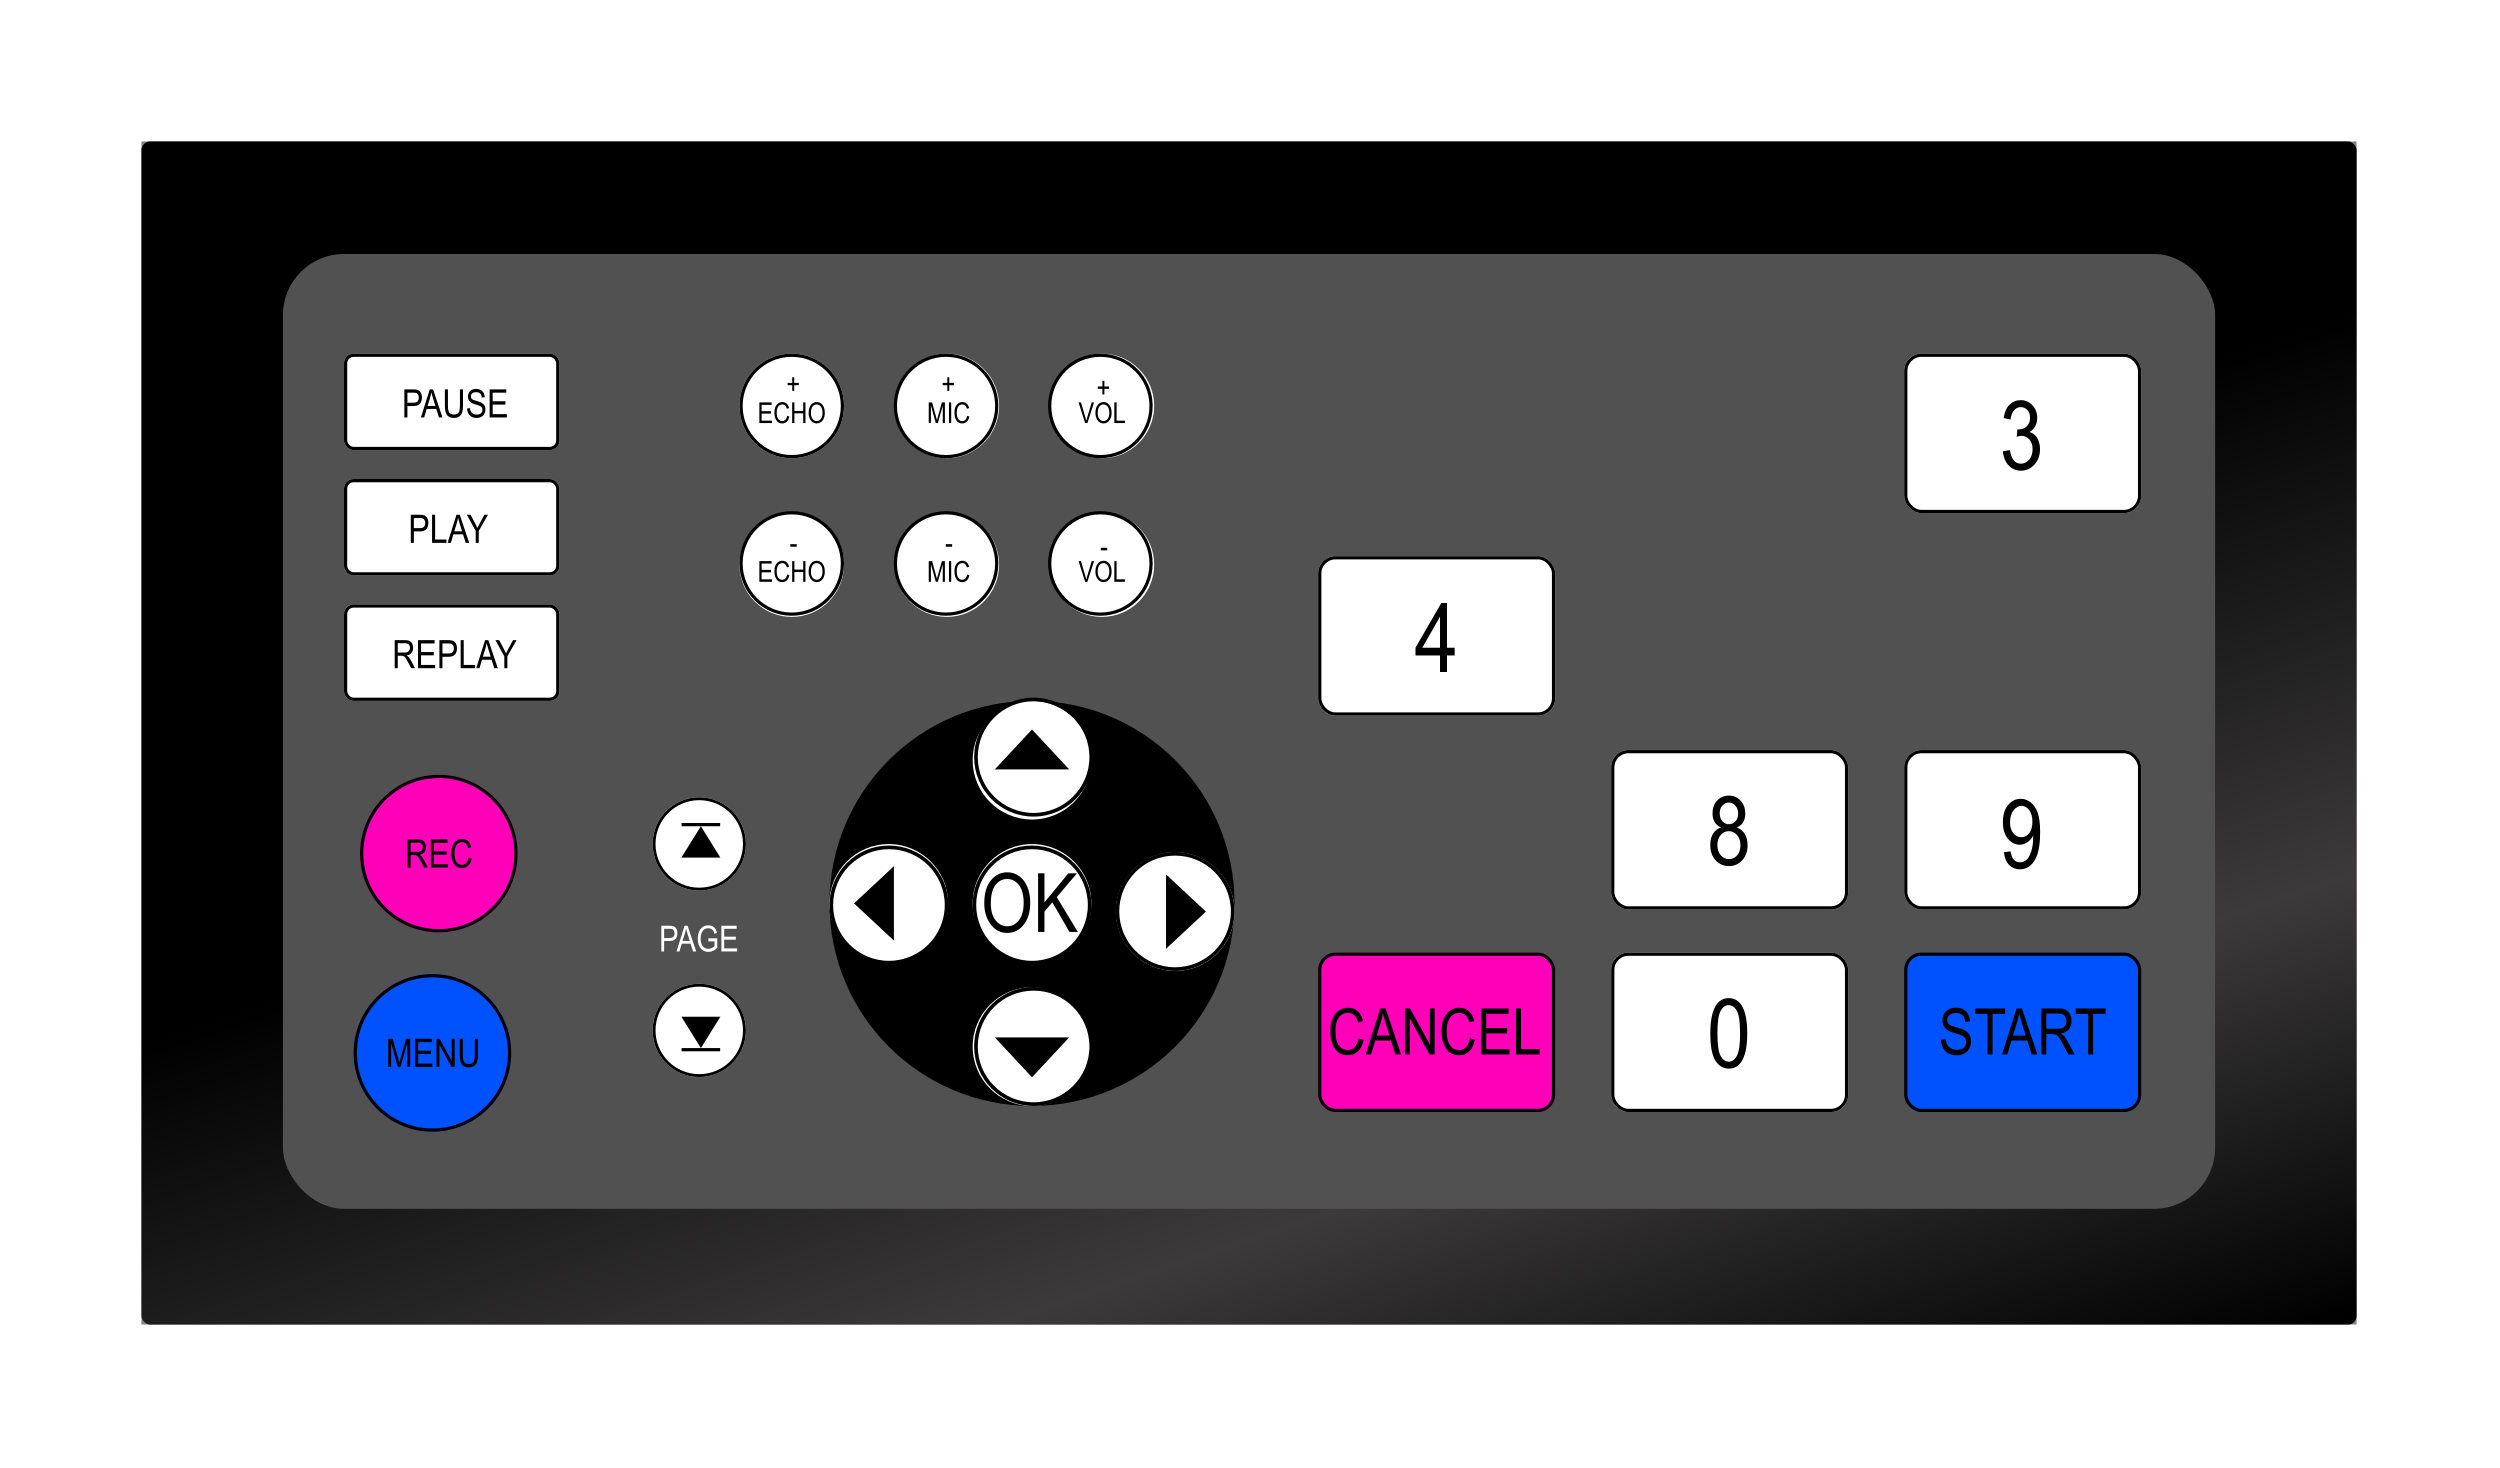 <?xml version="1.0" encoding="UTF-8"?> <svg xmlns="http://www.w3.org/2000/svg" width="860" height="505" viewBox="0 0 860 505" fill="none"><g filter="url(#filter0_f_1271_5965)"><rect x="48.664" y="48.66" width="762" height="406.99" fill="#848484"></rect></g><rect x="48.664" y="48.66" width="762" height="406.99" rx="3" fill="url(#paint0_linear_1271_5965)"></rect><rect x="97.328" y="87.367" width="664.676" height="328.467" rx="21.013" fill="#515151"></rect><rect x="453.445" y="191.324" width="81.528" height="54.846" rx="5.929" fill="white"></rect><rect x="453.445" y="327.691" width="81.528" height="54.846" rx="5.929" fill="#FF00B8"></rect><rect x="554.242" y="258.023" width="81.528" height="54.846" rx="5.929" fill="white"></rect><rect x="554.242" y="327.691" width="81.528" height="54.846" rx="5.929" fill="white"></rect><rect x="655.039" y="121.652" width="81.528" height="54.846" rx="5.929" fill="white"></rect><rect x="655.039" y="258.023" width="81.528" height="54.846" rx="5.929" fill="white"></rect><rect x="655.039" y="327.691" width="81.528" height="54.846" rx="5.929" fill="#0052FF"></rect><g filter="url(#filter1_f_1271_5965)"><rect x="453.998" y="191.877" width="80.422" height="53.74" rx="5.376" stroke="black" stroke-width="1.106"></rect></g><g filter="url(#filter2_f_1271_5965)"><rect x="453.998" y="328.244" width="80.422" height="53.74" rx="5.376" stroke="black" stroke-width="1.106"></rect></g><g filter="url(#filter3_f_1271_5965)"><rect x="554.795" y="258.576" width="80.422" height="53.74" rx="5.376" stroke="black" stroke-width="1.106"></rect></g><g filter="url(#filter4_f_1271_5965)"><rect x="554.795" y="328.244" width="80.422" height="53.74" rx="5.376" stroke="black" stroke-width="1.106"></rect></g><g filter="url(#filter5_f_1271_5965)"><rect x="655.592" y="122.205" width="80.422" height="53.74" rx="5.376" stroke="black" stroke-width="1.106"></rect></g><g filter="url(#filter6_f_1271_5965)"><rect x="655.592" y="258.576" width="80.422" height="53.74" rx="5.376" stroke="black" stroke-width="1.106"></rect></g><g filter="url(#filter7_f_1271_5965)"><rect x="655.592" y="328.244" width="80.422" height="53.74" rx="5.376" stroke="black" stroke-width="1.106"></rect></g><circle cx="355.011" cy="310.769" r="69.675" fill="black"></circle><circle cx="355.011" cy="310.773" r="20.41" fill="white"></circle><path d="M338.59 310.768C338.59 307.331 339.346 304.692 340.858 302.85C342.37 300.999 344.254 300.073 346.508 300.073C347.965 300.073 349.294 300.486 350.494 301.31C351.695 302.135 352.643 303.336 353.34 304.912C354.045 306.479 354.398 308.348 354.398 310.52C354.398 313.508 353.72 315.941 352.364 317.819C350.87 319.89 348.913 320.926 346.494 320.926C344.057 320.926 342.095 319.863 340.611 317.737C339.264 315.812 338.59 313.489 338.59 310.768ZM340.845 310.809C340.845 313.292 341.39 315.221 342.48 316.596C343.58 317.961 344.913 318.644 346.48 318.644C348.084 318.644 349.427 317.952 350.508 316.568C351.598 315.184 352.144 313.15 352.144 310.465C352.144 308.733 351.864 307.184 351.305 305.819C350.874 304.774 350.224 303.94 349.353 303.317C348.492 302.685 347.548 302.369 346.522 302.369C344.872 302.369 343.511 303.056 342.439 304.431C341.376 305.805 340.845 307.931 340.845 310.809ZM357.106 320.582V300.431H359.291V310.424L367.498 300.431H370.467L363.525 308.596L370.769 320.582H367.883L361.999 310.383L359.291 313.599V320.582H357.106Z" fill="black"></path><path d="M467.375 357.187L469.103 357.716C468.721 359.495 468.051 360.823 467.094 361.701C466.143 362.573 464.984 363.008 463.616 363.008C462.414 363.008 461.384 362.717 460.527 362.133C459.677 361.543 458.979 360.6 458.432 359.304C457.892 358.008 457.622 356.478 457.622 354.714C457.622 352.971 457.892 351.499 458.432 350.296C458.979 349.087 459.717 348.176 460.646 347.564C461.575 346.945 462.612 346.635 463.756 346.635C465.009 346.635 466.086 347.027 466.986 347.812C467.886 348.59 468.516 349.735 468.876 351.247L467.191 351.733C466.615 349.53 465.459 348.428 463.724 348.428C462.86 348.428 462.111 348.651 461.478 349.098C460.844 349.537 460.336 350.224 459.955 351.16C459.58 352.096 459.393 353.281 459.393 354.714C459.393 356.881 459.775 358.508 460.538 359.595C461.301 360.675 462.316 361.215 463.584 361.215C464.52 361.215 465.326 360.884 466.003 360.222C466.687 359.552 467.144 358.541 467.375 357.187ZM469.826 362.738L474.816 346.905H476.663L481.977 362.738H480.011L478.499 357.943H473.077L471.651 362.738H469.826ZM473.574 356.237H477.97L476.62 351.852C476.202 350.505 475.896 349.411 475.702 348.568C475.536 349.584 475.302 350.592 475 351.592L473.574 356.237ZM483.294 362.738V346.905H485.055L491.88 359.336V346.905H493.522V362.738H491.762L484.947 350.296V362.738H483.294ZM505.651 357.187L507.379 357.716C506.997 359.495 506.328 360.823 505.37 361.701C504.42 362.573 503.26 363.008 501.892 363.008C500.69 363.008 499.66 362.717 498.803 362.133C497.954 361.543 497.255 360.6 496.708 359.304C496.168 358.008 495.898 356.478 495.898 354.714C495.898 352.971 496.168 351.499 496.708 350.296C497.255 349.087 497.993 348.176 498.922 347.564C499.851 346.945 500.888 346.635 502.033 346.635C503.286 346.635 504.362 347.027 505.262 347.812C506.162 348.59 506.792 349.735 507.152 351.247L505.467 351.733C504.891 349.53 503.736 348.428 502 348.428C501.136 348.428 500.387 348.651 499.754 349.098C499.12 349.537 498.613 350.224 498.231 351.16C497.857 352.096 497.669 353.281 497.669 354.714C497.669 356.881 498.051 358.508 498.814 359.595C499.577 360.675 500.593 361.215 501.86 361.215C502.796 361.215 503.602 360.884 504.279 360.222C504.963 359.552 505.42 358.541 505.651 357.187ZM509.56 362.738V346.905H518.946V348.773H511.278V353.623H518.46V355.48H511.278V360.87H519.248V362.738H509.56ZM521.516 362.738V346.905H523.234V360.87H529.627V362.738H521.516Z" fill="black"></path><path d="M689.008 155.23L691.406 154.842C691.902 157.952 693.161 159.507 695.18 159.507C696.271 159.507 697.216 159.048 698.015 158.13C698.815 157.201 699.214 156.003 699.214 154.534C699.214 153.151 698.847 152.039 698.113 151.197C697.378 150.354 696.476 149.933 695.407 149.933C694.953 149.933 694.392 150.041 693.722 150.257L693.998 147.697L694.37 147.73C695.547 147.73 696.503 147.368 697.238 146.644C697.972 145.921 698.339 144.954 698.339 143.744C698.339 142.632 698.032 141.741 697.416 141.071C696.8 140.391 696.05 140.051 695.164 140.051C694.246 140.051 693.468 140.407 692.831 141.12C692.205 141.822 691.805 142.891 691.632 144.328L689.251 143.809C689.553 141.779 690.234 140.245 691.292 139.208C692.351 138.171 693.63 137.653 695.132 137.653C696.708 137.653 698.048 138.236 699.149 139.403C700.251 140.569 700.802 142.038 700.802 143.809C700.802 144.889 700.564 145.845 700.089 146.677C699.625 147.508 698.971 148.162 698.129 148.637C698.906 148.853 699.549 149.209 700.057 149.706C700.564 150.203 700.975 150.867 701.288 151.699C701.601 152.53 701.758 153.459 701.758 154.485C701.758 156.667 701.115 158.454 699.83 159.848C698.545 161.23 697.006 161.921 695.213 161.921C693.549 161.921 692.14 161.316 690.984 160.107C689.829 158.897 689.17 157.272 689.008 155.23Z" fill="black"></path><path d="M495.365 231.176V225.489H486.925V222.816L495.819 207.426H497.763V222.816H500.404V225.489H497.763V231.176H495.365ZM495.365 222.816V212.108L489.274 222.816H495.365Z" fill="black"></path><path d="M592.029 284.652C591.067 284.22 590.338 283.604 589.841 282.805C589.355 281.995 589.112 280.991 589.112 279.792C589.112 277.988 589.642 276.519 590.7 275.385C591.769 274.251 593.109 273.684 594.718 273.684C596.338 273.684 597.683 274.262 598.752 275.418C599.832 276.573 600.372 278.064 600.372 279.889C600.372 281.034 600.134 282.006 599.659 282.805C599.184 283.593 598.466 284.209 597.504 284.652C598.682 285.116 599.583 285.867 600.21 286.904C600.847 287.941 601.166 289.226 601.166 290.759C601.166 292.876 600.55 294.604 599.319 295.944C598.098 297.272 596.581 297.936 594.766 297.936C592.93 297.936 591.397 297.272 590.166 295.944C588.945 294.604 588.335 292.849 588.335 290.678C588.335 289.091 588.659 287.784 589.307 286.758C589.966 285.721 590.873 285.019 592.029 284.652ZM591.575 279.711C591.575 280.877 591.883 281.806 592.498 282.497C593.114 283.188 593.87 283.534 594.766 283.534C595.641 283.534 596.386 283.194 597.002 282.513C597.618 281.833 597.926 280.953 597.926 279.873C597.926 278.76 597.607 277.853 596.97 277.151C596.343 276.438 595.598 276.082 594.734 276.082C593.87 276.082 593.125 276.427 592.498 277.119C591.883 277.81 591.575 278.674 591.575 279.711ZM590.781 290.678C590.781 292.137 591.17 293.314 591.948 294.21C592.736 295.096 593.676 295.539 594.766 295.539C595.868 295.539 596.802 295.107 597.569 294.243C598.336 293.379 598.719 292.223 598.719 290.776C598.719 289.318 598.325 288.146 597.537 287.26C596.748 286.364 595.803 285.916 594.702 285.916C593.611 285.916 592.682 286.358 591.915 287.244C591.159 288.13 590.781 289.274 590.781 290.678Z" fill="black"></path><path d="M689.348 293.145L691.649 292.886C692.016 295.391 693.096 296.644 694.889 296.644C695.688 296.644 696.411 296.374 697.06 295.834C697.718 295.283 698.275 294.311 698.728 292.918C699.182 291.525 699.409 289.899 699.409 288.042V287.458C698.912 288.42 698.242 289.181 697.4 289.743C696.557 290.304 695.699 290.585 694.824 290.585C693.236 290.585 691.865 289.894 690.709 288.511C689.564 287.118 688.992 285.217 688.992 282.809C688.992 280.325 689.586 278.37 690.774 276.944C691.973 275.508 693.425 274.79 695.132 274.79C696.341 274.79 697.47 275.189 698.518 275.988C699.565 276.788 700.375 277.965 700.948 279.52C701.52 281.075 701.806 283.316 701.806 286.243C701.806 289.505 701.498 292.038 700.883 293.841C700.267 295.645 699.43 296.963 698.372 297.794C697.324 298.626 696.147 299.042 694.84 299.042C693.36 299.042 692.124 298.54 691.13 297.535C690.137 296.52 689.542 295.056 689.348 293.145ZM699.149 282.663C699.149 280.967 698.771 279.634 698.015 278.662C697.259 277.69 696.39 277.204 695.407 277.204C694.381 277.204 693.463 277.722 692.653 278.759C691.854 279.796 691.454 281.178 691.454 282.906C691.454 284.461 691.838 285.703 692.604 286.632C693.371 287.55 694.289 288.009 695.358 288.009C696.417 288.009 697.313 287.545 698.048 286.616C698.782 285.687 699.149 284.37 699.149 282.663Z" fill="black"></path><path d="M588.351 355.494C588.351 351.509 588.886 348.49 589.955 346.438C591.035 344.386 592.623 343.36 594.718 343.36C596.575 343.36 598.039 344.192 599.108 345.855C600.404 347.864 601.052 351.077 601.052 355.494C601.052 359.458 600.518 362.471 599.448 364.534C598.379 366.586 596.791 367.612 594.685 367.612C592.828 367.612 591.305 366.705 590.117 364.89C588.94 363.076 588.351 359.944 588.351 355.494ZM590.797 355.494C590.797 359.35 591.165 361.936 591.899 363.254C592.644 364.561 593.595 365.214 594.75 365.214C595.841 365.214 596.754 364.55 597.488 363.222C598.223 361.893 598.59 359.317 598.59 355.494C598.59 351.628 598.217 349.041 597.472 347.734C596.737 346.427 595.782 345.774 594.604 345.774C593.524 345.774 592.617 346.438 591.883 347.766C591.159 349.095 590.797 351.671 590.797 355.494Z" fill="black"></path><path d="M667.711 357.651L669.331 357.479C669.418 358.35 669.612 359.03 669.915 359.52C670.224 360.002 670.664 360.391 671.232 360.686C671.801 360.981 672.442 361.129 673.155 361.129C674.177 361.129 674.969 360.881 675.531 360.384C676.1 359.88 676.384 359.228 676.384 358.429C676.384 357.961 676.28 357.554 676.071 357.209C675.869 356.856 675.56 356.568 675.142 356.345C674.732 356.121 673.839 355.808 672.464 355.405C671.24 355.045 670.368 354.681 669.85 354.314C669.331 353.947 668.928 353.482 668.64 352.921C668.352 352.352 668.208 351.711 668.208 350.998C668.208 349.717 668.622 348.669 669.45 347.855C670.278 347.042 671.394 346.635 672.798 346.635C673.763 346.635 674.606 346.826 675.326 347.207C676.053 347.589 676.614 348.136 677.011 348.849C677.414 349.562 677.63 350.401 677.659 351.366L676.006 351.517C675.92 350.487 675.61 349.724 675.077 349.227C674.552 348.73 673.81 348.482 672.852 348.482C671.88 348.482 671.139 348.701 670.628 349.141C670.116 349.573 669.861 350.134 669.861 350.826C669.861 351.466 670.048 351.963 670.422 352.316C670.797 352.669 671.639 353.025 672.95 353.385C674.231 353.738 675.131 354.044 675.65 354.303C676.442 354.706 677.039 355.239 677.443 355.902C677.846 356.557 678.047 357.342 678.047 358.256C678.047 359.163 677.835 359.991 677.41 360.74C676.985 361.482 676.406 362.047 675.671 362.436C674.944 362.825 674.066 363.019 673.036 363.019C671.43 363.019 670.149 362.537 669.191 361.572C668.241 360.607 667.747 359.3 667.711 357.651ZM683.717 362.738V348.773H679.441V346.905H689.733V348.773H685.435V362.738H683.717ZM688.707 362.738L693.697 346.905H695.544L700.858 362.738H698.892L697.38 357.943H691.958L690.532 362.738H688.707ZM692.455 356.237H696.851L695.501 351.852C695.083 350.505 694.777 349.411 694.583 348.568C694.417 349.584 694.183 350.592 693.881 351.592L692.455 356.237ZM702.218 362.738V346.905H707.975C709.177 346.905 710.063 347.053 710.632 347.348C711.208 347.643 711.679 348.136 712.047 348.827C712.414 349.512 712.597 350.307 712.597 351.214C712.597 352.41 712.284 353.378 711.658 354.12C711.039 354.861 710.135 355.333 708.947 355.534C709.429 355.822 709.797 356.114 710.049 356.409C710.56 357.014 711.01 357.687 711.399 358.429L713.667 362.738H711.507L709.779 359.444C709.109 358.155 708.601 357.288 708.256 356.841C707.917 356.395 707.586 356.096 707.262 355.945C706.945 355.786 706.499 355.707 705.923 355.707H703.936V362.738H702.218ZM703.936 353.893H707.629C708.436 353.893 709.048 353.796 709.465 353.601C709.883 353.407 710.214 353.101 710.459 352.683C710.704 352.266 710.826 351.78 710.826 351.225C710.826 350.426 710.592 349.8 710.124 349.346C709.656 348.885 708.961 348.655 708.04 348.655H703.936V353.893ZM718.322 362.738V348.773H714.045V346.905H724.337V348.773H720.039V362.738H718.322Z" fill="black"></path><circle cx="379.051" cy="139.641" r="17.988" fill="white"></circle><circle cx="355.011" cy="261.504" r="20.41" fill="white"></circle><circle cx="305.746" cy="310.773" r="20.41" fill="white"></circle><circle cx="355.011" cy="360.035" r="20.41" fill="white"></circle><circle cx="404.277" cy="313.586" r="20.41" fill="white"></circle><circle cx="240.544" cy="290.31" r="16.036" fill="white"></circle><circle cx="272.356" cy="139.641" r="17.988" fill="white"></circle><circle cx="325.707" cy="139.641" r="17.988" fill="white"></circle><g filter="url(#filter8_f_1271_5965)"><circle cx="272.356" cy="139.641" r="17.436" stroke="black" stroke-width="1.106"></circle></g><g filter="url(#filter9_f_1271_5965)"><circle cx="378.528" cy="139.641" r="17.436" stroke="black" stroke-width="1.106"></circle></g><g filter="url(#filter10_f_1271_5965)"><circle cx="325.442" cy="139.641" r="17.436" stroke="black" stroke-width="1.106"></circle></g><circle cx="272.356" cy="194.231" r="17.988" fill="white"></circle><circle cx="325.707" cy="194.231" r="17.988" fill="white"></circle><circle cx="379.051" cy="194.231" r="17.988" fill="white"></circle><circle cx="240.544" cy="354.454" r="16.036" fill="white"></circle><path d="M241.101 284.227L247.805 295.01H234.397L241.101 284.227Z" fill="black"></path><path d="M355.006 250.949L367.806 264.673H342.207L355.006 250.949Z" fill="black"></path><path d="M355.006 370.59L367.806 356.866H342.207L355.006 370.59Z" fill="black"></path><path d="M414.836 313.588L401.112 300.788V326.387L414.836 313.588Z" fill="black"></path><path d="M293.781 310.771L307.505 297.972V323.571L293.781 310.771Z" fill="black"></path><path d="M241.101 360.539L247.805 349.756H234.397L241.101 360.539Z" fill="black"></path><rect x="234.461" y="283.121" width="13.271" height="1.106" fill="black"></rect><rect width="13.271" height="1.106" transform="matrix(1 0 0 -1 234.461 361.645)" fill="black"></rect><path d="M261.223 145.539V138.435H265.434V139.273H261.993V141.449H265.216V142.283H261.993V144.701H265.57V145.539H261.223ZM270.769 143.048L271.545 143.286C271.374 144.084 271.073 144.68 270.643 145.074C270.217 145.465 269.697 145.66 269.083 145.66C268.543 145.66 268.081 145.529 267.697 145.268C267.316 145.003 267.002 144.58 266.757 143.998C266.515 143.416 266.393 142.73 266.393 141.938C266.393 141.157 266.515 140.496 266.757 139.956C267.002 139.414 267.334 139.005 267.75 138.73C268.167 138.453 268.632 138.314 269.146 138.314C269.708 138.314 270.191 138.49 270.595 138.842C270.999 139.191 271.281 139.704 271.443 140.383L270.687 140.601C270.429 139.612 269.91 139.118 269.131 139.118C268.744 139.118 268.408 139.218 268.123 139.419C267.839 139.616 267.611 139.924 267.44 140.344C267.272 140.764 267.188 141.296 267.188 141.938C267.188 142.911 267.359 143.641 267.702 144.129C268.044 144.613 268.5 144.856 269.068 144.856C269.488 144.856 269.85 144.707 270.154 144.41C270.461 144.109 270.666 143.656 270.769 143.048ZM272.504 145.539V138.435H273.275V141.352H276.304V138.435H277.074V145.539H276.304V142.19H273.275V145.539H272.504ZM278.164 142.079C278.164 140.867 278.431 139.937 278.964 139.288C279.497 138.635 280.161 138.309 280.956 138.309C281.469 138.309 281.938 138.454 282.361 138.745C282.784 139.036 283.119 139.459 283.364 140.015C283.613 140.567 283.737 141.226 283.737 141.992C283.737 143.045 283.498 143.903 283.02 144.565C282.494 145.295 281.804 145.66 280.951 145.66C280.092 145.66 279.4 145.285 278.877 144.536C278.402 143.857 278.164 143.039 278.164 142.079ZM278.959 142.094C278.959 142.969 279.151 143.649 279.536 144.134C279.924 144.615 280.394 144.856 280.946 144.856C281.511 144.856 281.985 144.612 282.366 144.124C282.75 143.636 282.943 142.919 282.943 141.972C282.943 141.362 282.844 140.816 282.647 140.334C282.495 139.966 282.266 139.672 281.959 139.452C281.655 139.23 281.322 139.118 280.961 139.118C280.379 139.118 279.899 139.36 279.521 139.845C279.147 140.33 278.959 141.079 278.959 142.094Z" fill="black"></path><path d="M144.418 140.605V133.501H148.629V134.34H145.188V136.515H148.411V137.349H145.188V139.767H148.765V140.605H144.418ZM153.965 138.115L154.74 138.352C154.569 139.15 154.268 139.746 153.839 140.14C153.412 140.531 152.892 140.727 152.278 140.727C151.739 140.727 151.277 140.596 150.892 140.334C150.511 140.069 150.198 139.646 149.952 139.064C149.71 138.483 149.589 137.796 149.589 137.005C149.589 136.223 149.71 135.562 149.952 135.023C150.198 134.48 150.529 134.071 150.946 133.797C151.362 133.519 151.828 133.38 152.341 133.38C152.903 133.38 153.386 133.556 153.79 133.908C154.194 134.257 154.477 134.771 154.638 135.449L153.882 135.667C153.624 134.679 153.105 134.184 152.327 134.184C151.939 134.184 151.603 134.285 151.319 134.485C151.034 134.682 150.807 134.991 150.635 135.411C150.467 135.83 150.383 136.362 150.383 137.005C150.383 137.977 150.555 138.707 150.897 139.195C151.24 139.68 151.695 139.922 152.264 139.922C152.684 139.922 153.046 139.774 153.349 139.476C153.656 139.176 153.861 138.722 153.965 138.115ZM155.7 140.605V133.501H156.47V136.418H159.499V133.501H160.269V140.605H159.499V137.257H156.47V140.605H155.7ZM161.36 137.145C161.36 135.934 161.626 135.003 162.159 134.354C162.692 133.701 163.356 133.375 164.151 133.375C164.665 133.375 165.133 133.521 165.556 133.811C165.98 134.102 166.314 134.525 166.56 135.081C166.808 135.633 166.933 136.292 166.933 137.058C166.933 138.111 166.694 138.969 166.215 139.631C165.689 140.362 164.999 140.727 164.146 140.727C163.287 140.727 162.595 140.352 162.072 139.602C161.597 138.924 161.36 138.105 161.36 137.145ZM162.154 137.16C162.154 138.035 162.347 138.716 162.731 139.2C163.119 139.681 163.589 139.922 164.141 139.922C164.707 139.922 165.18 139.678 165.561 139.19C165.946 138.703 166.138 137.985 166.138 137.039C166.138 136.428 166.039 135.882 165.842 135.401C165.69 135.033 165.461 134.739 165.154 134.519C164.851 134.296 164.518 134.184 164.156 134.184C163.574 134.184 163.095 134.427 162.717 134.911C162.342 135.396 162.154 136.145 162.154 137.16Z" fill="black"></path><path d="M261.223 200.129V193.025H265.434V193.863H261.993V196.039H265.216V196.872H261.993V199.291H265.57V200.129H261.223ZM270.769 197.638L271.545 197.875C271.374 198.673 271.073 199.27 270.643 199.664C270.217 200.055 269.697 200.25 269.083 200.25C268.543 200.25 268.081 200.119 267.697 199.858C267.316 199.593 267.002 199.169 266.757 198.588C266.515 198.006 266.393 197.32 266.393 196.528C266.393 195.746 266.515 195.086 266.757 194.546C267.002 194.004 267.334 193.595 267.75 193.32C268.167 193.042 268.632 192.903 269.146 192.903C269.708 192.903 270.191 193.08 270.595 193.432C270.999 193.781 271.281 194.294 271.443 194.973L270.687 195.191C270.429 194.202 269.91 193.708 269.131 193.708C268.744 193.708 268.408 193.808 268.123 194.008C267.839 194.205 267.611 194.514 267.44 194.934C267.272 195.354 267.188 195.885 267.188 196.528C267.188 197.501 267.359 198.231 267.702 198.719C268.044 199.203 268.5 199.446 269.068 199.446C269.488 199.446 269.85 199.297 270.154 199C270.461 198.699 270.666 198.245 270.769 197.638ZM272.504 200.129V193.025H273.275V195.942H276.304V193.025H277.074V200.129H276.304V196.78H273.275V200.129H272.504ZM278.164 196.669C278.164 195.457 278.431 194.527 278.964 193.878C279.497 193.225 280.161 192.899 280.956 192.899C281.469 192.899 281.938 193.044 282.361 193.335C282.784 193.626 283.119 194.049 283.364 194.604C283.613 195.157 283.737 195.816 283.737 196.582C283.737 197.635 283.498 198.493 283.02 199.155C282.494 199.885 281.804 200.25 280.951 200.25C280.092 200.25 279.4 199.875 278.877 199.126C278.402 198.447 278.164 197.628 278.164 196.669ZM278.959 196.683C278.959 197.559 279.151 198.239 279.536 198.724C279.924 199.205 280.394 199.446 280.946 199.446C281.511 199.446 281.985 199.202 282.366 198.714C282.75 198.226 282.943 197.509 282.943 196.562C282.943 195.952 282.844 195.406 282.647 194.924C282.495 194.556 282.266 194.262 281.959 194.042C281.655 193.819 281.322 193.708 280.961 193.708C280.379 193.708 279.899 193.95 279.521 194.435C279.147 194.919 278.959 195.669 278.959 196.683Z" fill="black"></path><path d="M319.489 200.129V193.025H320.647L322.028 198.055L322.304 199.106C322.372 198.845 322.475 198.465 322.614 197.968L324.01 193.025H325.047V200.129H324.306V194.183L322.609 200.129H321.916L320.23 194.081V200.129H319.489ZM326.443 200.129V193.025H327.213V200.129H326.443ZM332.699 197.638L333.474 197.875C333.303 198.673 333.003 199.27 332.573 199.664C332.146 200.055 331.626 200.25 331.012 200.25C330.473 200.25 330.011 200.119 329.627 199.858C329.245 199.593 328.932 199.169 328.686 198.588C328.444 198.006 328.323 197.32 328.323 196.528C328.323 195.746 328.444 195.086 328.686 194.546C328.932 194.004 329.263 193.595 329.68 193.32C330.097 193.042 330.562 192.903 331.075 192.903C331.638 192.903 332.121 193.08 332.524 193.432C332.928 193.781 333.211 194.294 333.372 194.973L332.617 195.191C332.358 194.202 331.84 193.708 331.061 193.708C330.673 193.708 330.337 193.808 330.053 194.008C329.769 194.205 329.541 194.514 329.37 194.934C329.202 195.354 329.118 195.885 329.118 196.528C329.118 197.501 329.289 198.231 329.631 198.719C329.974 199.203 330.429 199.446 330.998 199.446C331.418 199.446 331.78 199.297 332.083 199C332.39 198.699 332.596 198.245 332.699 197.638Z" fill="black"></path><path d="M319.489 145.539V138.435H320.647L322.028 143.465L322.304 144.517C322.372 144.255 322.475 143.875 322.614 143.378L324.01 138.435H325.047V145.539H324.306V139.593L322.609 145.539H321.916L320.23 139.491V145.539H319.489ZM326.443 145.539V138.435H327.213V145.539H326.443ZM332.699 143.048L333.474 143.286C333.303 144.084 333.003 144.68 332.573 145.074C332.146 145.465 331.626 145.66 331.012 145.66C330.473 145.66 330.011 145.529 329.627 145.268C329.245 145.003 328.932 144.58 328.686 143.998C328.444 143.416 328.323 142.73 328.323 141.938C328.323 141.157 328.444 140.496 328.686 139.956C328.932 139.414 329.263 139.005 329.68 138.73C330.097 138.453 330.562 138.314 331.075 138.314C331.638 138.314 332.121 138.49 332.524 138.842C332.928 139.191 333.211 139.704 333.372 140.383L332.617 140.601C332.358 139.612 331.84 139.118 331.061 139.118C330.673 139.118 330.337 139.218 330.053 139.419C329.769 139.616 329.541 139.924 329.37 140.344C329.202 140.764 329.118 141.296 329.118 141.938C329.118 142.911 329.289 143.641 329.631 144.129C329.974 144.613 330.429 144.856 330.998 144.856C331.418 144.856 331.78 144.707 332.083 144.41C332.39 144.109 332.596 143.656 332.699 143.048Z" fill="black"></path><path d="M373.281 145.539L371.023 138.435H371.857L373.373 143.596C373.49 143.996 373.592 144.384 373.679 144.759C373.769 144.368 373.873 143.98 373.989 143.596L375.564 138.435H376.349L374.071 145.539H373.281ZM376.824 142.079C376.824 140.867 377.09 139.937 377.623 139.288C378.157 138.635 378.82 138.309 379.615 138.309C380.129 138.309 380.597 138.454 381.021 138.745C381.444 139.036 381.778 139.459 382.024 140.015C382.272 140.567 382.397 141.226 382.397 141.992C382.397 143.045 382.158 143.903 381.68 144.565C381.153 145.295 380.463 145.66 379.61 145.66C378.751 145.66 378.06 145.285 377.536 144.536C377.061 143.857 376.824 143.039 376.824 142.079ZM377.619 142.094C377.619 142.969 377.811 143.649 378.195 144.134C378.583 144.615 379.053 144.856 379.605 144.856C380.171 144.856 380.644 144.612 381.025 144.124C381.41 143.636 381.602 142.919 381.602 141.972C381.602 141.362 381.504 140.816 381.306 140.334C381.155 139.966 380.925 139.672 380.618 139.452C380.315 139.23 379.982 139.118 379.62 139.118C379.039 139.118 378.559 139.36 378.181 139.845C377.806 140.33 377.619 141.079 377.619 142.094ZM383.332 145.539V138.435H384.103V144.701H386.971V145.539H383.332Z" fill="black"></path><path d="M373.281 200.129L371.023 193.025H371.857L373.373 198.186C373.49 198.586 373.592 198.974 373.679 199.349C373.769 198.958 373.873 198.57 373.989 198.186L375.564 193.025H376.349L374.071 200.129H373.281ZM376.824 196.669C376.824 195.457 377.09 194.527 377.623 193.878C378.157 193.225 378.82 192.899 379.615 192.899C380.129 192.899 380.597 193.044 381.021 193.335C381.444 193.626 381.778 194.049 382.024 194.604C382.272 195.157 382.397 195.816 382.397 196.582C382.397 197.635 382.158 198.493 381.68 199.155C381.153 199.885 380.463 200.25 379.61 200.25C378.751 200.25 378.06 199.875 377.536 199.126C377.061 198.447 376.824 197.628 376.824 196.669ZM377.619 196.683C377.619 197.559 377.811 198.239 378.195 198.724C378.583 199.205 379.053 199.446 379.605 199.446C380.171 199.446 380.644 199.202 381.025 198.714C381.41 198.226 381.602 197.509 381.602 196.562C381.602 195.952 381.504 195.406 381.306 194.924C381.155 194.556 380.925 194.262 380.618 194.042C380.315 193.819 379.982 193.708 379.62 193.708C379.039 193.708 378.559 193.95 378.181 194.435C377.806 194.919 377.619 195.669 377.619 196.683ZM383.332 200.129V193.025H384.103V199.291H386.971V200.129H383.332Z" fill="black"></path><path d="M272.53 134.469V132.521H270.946V131.706H272.53V129.773H273.209V131.706H274.794V132.521H273.209V134.469H272.53Z" fill="black"></path><path d="M271.866 188.071V187.194H274.061V188.071H271.866Z" fill="black"></path><path d="M325.343 188.071V187.194H327.538V188.071H325.343Z" fill="black"></path><path d="M325.874 134.469V132.521H324.29V131.706H325.874V129.773H326.553V131.706H328.137V132.521H326.553V134.469H325.874Z" fill="black"></path><path d="M379.226 135.707V133.759H377.641V132.945H379.226V131.011H379.904V132.945H381.489V133.759H379.904V135.707H379.226Z" fill="black"></path><path d="M378.687 189.313V188.436H380.882V189.313H378.687Z" fill="black"></path><path d="M227.503 327.301V318.462H230.234C230.877 318.462 231.351 318.519 231.656 318.631C232.074 318.784 232.408 319.067 232.657 319.481C232.906 319.895 233.031 320.404 233.031 321.007C233.031 321.802 232.828 322.452 232.422 322.954C232.016 323.456 231.315 323.708 230.318 323.708H228.461V327.301H227.503ZM228.461 322.665H230.336C230.927 322.665 231.359 322.532 231.632 322.267C231.906 321.997 232.042 321.593 232.042 321.055C232.042 320.705 231.974 320.406 231.837 320.157C231.705 319.907 231.542 319.737 231.349 319.644C231.16 319.552 230.816 319.505 230.318 319.505H228.461V322.665ZM232.711 327.301L235.497 318.462H236.528L239.494 327.301H238.397L237.553 324.624H234.526L233.73 327.301H232.711ZM234.803 323.671H237.257L236.504 321.224C236.27 320.472 236.1 319.861 235.991 319.391C235.899 319.958 235.768 320.52 235.599 321.079L234.803 323.671ZM243.672 323.834V322.797L246.741 322.791V326.071C246.27 326.529 245.784 326.875 245.282 327.108C244.779 327.337 244.263 327.452 243.732 327.452C243.025 327.452 242.394 327.275 241.839 326.921C241.285 326.567 240.844 326.051 240.519 325.372C240.197 324.692 240.037 323.876 240.037 322.924C240.037 321.959 240.199 321.119 240.525 320.404C240.85 319.688 241.276 319.162 241.803 318.824C242.33 318.483 242.953 318.312 243.672 318.312C244.202 318.312 244.667 318.41 245.065 318.607C245.463 318.804 245.79 319.083 246.047 319.445C246.305 319.807 246.497 320.303 246.626 320.934L245.764 321.224C245.647 320.725 245.501 320.354 245.324 320.108C245.147 319.859 244.914 319.664 244.625 319.524C244.335 319.383 244.01 319.313 243.648 319.313C243.121 319.313 242.667 319.441 242.285 319.698C241.907 319.952 241.602 320.347 241.369 320.886C241.14 321.425 241.025 322.082 241.025 322.858C241.025 324.039 241.272 324.925 241.767 325.516C242.261 326.103 242.904 326.396 243.696 326.396C244.074 326.396 244.46 326.306 244.854 326.125C245.252 325.944 245.567 325.729 245.8 325.48V323.834H243.672ZM248.163 327.301V318.462H253.403V319.505H249.122V322.212H253.131V323.249H249.122V326.258H253.571V327.301H248.163Z" fill="white"></path><rect x="118.336" y="121.652" width="74.099" height="33.178" rx="3.318" fill="white"></rect><rect x="118.336" y="164.785" width="74.099" height="33.178" rx="3.318" fill="white"></rect><rect x="118.336" y="207.918" width="74.099" height="33.178" rx="3.318" fill="white"></rect><g filter="url(#filter11_f_1271_5965)"><rect x="118.889" y="122.205" width="72.993" height="32.073" rx="2.765" stroke="black" stroke-width="1.106"></rect></g><g filter="url(#filter12_f_1271_5965)"><rect x="118.889" y="165.338" width="72.993" height="32.073" rx="2.765" stroke="black" stroke-width="1.106"></rect></g><g filter="url(#filter13_f_1271_5965)"><rect x="118.889" y="208.471" width="72.993" height="32.073" rx="2.765" stroke="black" stroke-width="1.106"></rect></g><path d="M139.099 143.605V133.944H142.085C142.788 133.944 143.306 134.005 143.64 134.128C144.097 134.295 144.462 134.605 144.734 135.057C145.006 135.51 145.143 136.066 145.143 136.725C145.143 137.595 144.921 138.304 144.477 138.854C144.033 139.403 143.266 139.677 142.177 139.677H140.147V143.605H139.099ZM140.147 138.537H142.197C142.842 138.537 143.315 138.392 143.614 138.102C143.912 137.808 144.062 137.366 144.062 136.778C144.062 136.395 143.987 136.068 143.838 135.796C143.693 135.523 143.515 135.336 143.304 135.235C143.097 135.134 142.722 135.084 142.177 135.084H140.147V138.537ZM144.793 143.605L147.838 133.944H148.965L152.208 143.605H151.008L150.086 140.679H146.777L145.907 143.605H144.793ZM147.08 139.638H149.763L148.939 136.962C148.684 136.14 148.497 135.473 148.379 134.959C148.278 135.578 148.135 136.193 147.95 136.804L147.08 139.638ZM158.218 133.944H159.273V139.526C159.273 140.462 159.181 141.231 158.996 141.833C158.816 142.43 158.484 142.902 158.001 143.25C157.522 143.597 156.911 143.77 156.169 143.77C155.123 143.77 154.339 143.458 153.816 142.834C153.297 142.21 153.038 141.108 153.038 139.526V133.944H154.086V139.519C154.086 140.394 154.154 141.026 154.29 141.417C154.427 141.808 154.648 142.107 154.956 142.314C155.268 142.516 155.646 142.617 156.09 142.617C156.837 142.617 157.377 142.406 157.711 141.984C158.049 141.562 158.218 140.741 158.218 139.519V133.944ZM160.677 140.501L161.665 140.396C161.718 140.927 161.837 141.343 162.021 141.641C162.21 141.936 162.478 142.173 162.825 142.353C163.172 142.533 163.563 142.623 163.998 142.623C164.622 142.623 165.106 142.472 165.448 142.169C165.795 141.861 165.969 141.464 165.969 140.976C165.969 140.69 165.905 140.442 165.778 140.231C165.655 140.016 165.466 139.84 165.211 139.704C164.961 139.568 164.416 139.376 163.577 139.13C162.83 138.911 162.298 138.689 161.982 138.465C161.665 138.241 161.419 137.957 161.243 137.615C161.068 137.267 160.98 136.876 160.98 136.441C160.98 135.659 161.232 135.02 161.738 134.524C162.243 134.027 162.924 133.779 163.781 133.779C164.37 133.779 164.884 133.895 165.323 134.128C165.767 134.361 166.11 134.695 166.351 135.13C166.597 135.565 166.729 136.077 166.747 136.666L165.738 136.758C165.686 136.13 165.497 135.664 165.171 135.361C164.851 135.057 164.398 134.906 163.814 134.906C163.221 134.906 162.768 135.04 162.456 135.308C162.144 135.571 161.988 135.914 161.988 136.336C161.988 136.727 162.102 137.03 162.331 137.246C162.559 137.461 163.073 137.678 163.873 137.898C164.655 138.113 165.204 138.3 165.521 138.458C166.004 138.704 166.369 139.029 166.615 139.434C166.861 139.833 166.984 140.312 166.984 140.87C166.984 141.424 166.854 141.929 166.595 142.386C166.336 142.839 165.982 143.184 165.534 143.421C165.09 143.658 164.554 143.777 163.926 143.777C162.946 143.777 162.164 143.482 161.58 142.894C161 142.305 160.699 141.507 160.677 140.501ZM168.434 143.605V133.944H174.161V135.084H169.482V138.043H173.865V139.177H169.482V142.465H174.346V143.605H168.434Z" fill="black"></path><path d="M141.318 186.738V177.076H144.303C145.006 177.076 145.525 177.138 145.859 177.261C146.316 177.428 146.68 177.738 146.953 178.19C147.225 178.643 147.361 179.199 147.361 179.858C147.361 180.728 147.139 181.437 146.696 181.986C146.252 182.536 145.485 182.81 144.396 182.81H142.366V186.738H141.318ZM142.366 181.67H144.415C145.061 181.67 145.534 181.525 145.832 181.235C146.131 180.941 146.28 180.499 146.28 179.91C146.28 179.528 146.206 179.201 146.056 178.928C145.911 178.656 145.733 178.469 145.523 178.368C145.316 178.267 144.94 178.217 144.396 178.217H142.366V181.67ZM148.633 186.738V177.076H149.681V185.598H153.583V186.738H148.633ZM153.985 186.738L157.03 177.076H158.157L161.399 186.738H160.2L159.277 183.812H155.969L155.099 186.738H153.985ZM156.272 182.771H158.954L158.13 180.095C157.876 179.273 157.689 178.605 157.57 178.091C157.469 178.711 157.326 179.326 157.142 179.937L156.272 182.771ZM163.647 186.738V182.646L160.595 177.076H161.874L163.429 179.989C163.737 180.565 164.007 181.11 164.24 181.624C164.473 181.119 164.761 180.55 165.103 179.917L166.639 177.076H167.858L164.695 182.646V186.738H163.647Z" fill="black"></path><path d="M135.78 229.871V220.209H139.293C140.026 220.209 140.567 220.299 140.914 220.479C141.265 220.66 141.553 220.961 141.777 221.382C142.001 221.8 142.113 222.285 142.113 222.839C142.113 223.568 141.922 224.159 141.54 224.612C141.162 225.064 140.611 225.352 139.886 225.475C140.18 225.651 140.404 225.829 140.558 226.009C140.87 226.378 141.145 226.789 141.382 227.241L142.766 229.871H141.448L140.393 227.861C139.985 227.074 139.675 226.545 139.464 226.273C139.258 226 139.055 225.818 138.858 225.726C138.664 225.629 138.392 225.581 138.04 225.581H136.828V229.871H135.78ZM136.828 224.473H139.082C139.574 224.473 139.947 224.414 140.202 224.295C140.457 224.177 140.659 223.99 140.809 223.735C140.958 223.48 141.033 223.184 141.033 222.845C141.033 222.358 140.89 221.976 140.604 221.699C140.319 221.418 139.895 221.277 139.332 221.277H136.828V224.473ZM143.794 229.871V220.209H149.521V221.349H144.842V224.309H149.225V225.442H144.842V228.731H149.706V229.871H143.794ZM151.156 229.871V220.209H154.141C154.844 220.209 155.363 220.271 155.697 220.394C156.154 220.561 156.518 220.87 156.791 221.323C157.063 221.776 157.199 222.331 157.199 222.99C157.199 223.86 156.978 224.57 156.534 225.119C156.09 225.668 155.323 225.943 154.234 225.943H152.204V229.871H151.156ZM152.204 224.803H154.253C154.899 224.803 155.372 224.658 155.67 224.368C155.969 224.074 156.119 223.632 156.119 223.043C156.119 222.661 156.044 222.334 155.894 222.061C155.749 221.789 155.572 221.602 155.361 221.501C155.154 221.4 154.778 221.349 154.234 221.349H152.204V224.803ZM158.471 229.871V220.209H159.519V228.731H163.421V229.871H158.471ZM163.823 229.871L166.868 220.209H167.995L171.237 229.871H170.038L169.115 226.945H165.807L164.937 229.871H163.823ZM166.11 225.904H168.792L167.968 223.228C167.714 222.406 167.527 221.738 167.408 221.224C167.307 221.844 167.164 222.459 166.98 223.07L166.11 225.904ZM173.485 229.871V225.778L170.433 220.209H171.712L173.267 223.122C173.575 223.698 173.845 224.243 174.078 224.757C174.311 224.251 174.599 223.682 174.941 223.05L176.477 220.209H177.696L174.533 225.778V229.871H173.485Z" fill="black"></path><g filter="url(#filter14_f_1271_5965)"><circle cx="378.528" cy="193.832" r="17.436" stroke="black" stroke-width="1.106"></circle></g><g filter="url(#filter15_f_1271_5965)"><circle cx="325.442" cy="193.832" r="17.436" stroke="black" stroke-width="1.106"></circle></g><g filter="url(#filter16_f_1271_5965)"><circle cx="272.356" cy="193.832" r="17.436" stroke="black" stroke-width="1.106"></circle></g><g filter="url(#filter17_f_1271_5965)"><circle cx="240.544" cy="290.31" r="15.543" stroke="black" stroke-width="0.986"></circle></g><g filter="url(#filter18_f_1271_5965)"><circle cx="240.544" cy="354.454" r="15.543" stroke="black" stroke-width="0.986"></circle></g><g filter="url(#filter19_f_1271_5965)"><circle cx="355.015" cy="311.323" r="19.831" stroke="black" stroke-width="1.258"></circle></g><g filter="url(#filter20_f_1271_5965)"><circle cx="305.796" cy="311.323" r="19.831" stroke="black" stroke-width="1.258"></circle></g><g filter="url(#filter21_f_1271_5965)"><circle cx="404.226" cy="313.534" r="19.831" stroke="black" stroke-width="1.258"></circle></g><g filter="url(#filter22_f_1271_5965)"><circle cx="355.562" cy="260.448" r="19.831" stroke="black" stroke-width="1.258"></circle></g><g filter="url(#filter23_f_1271_5965)"><circle cx="355.562" cy="359.984" r="19.831" stroke="black" stroke-width="1.258"></circle></g><circle cx="150.963" cy="293.627" r="27.096" fill="#FF00B8"></circle><g filter="url(#filter24_f_1271_5965)"><circle cx="150.963" cy="293.627" r="26.543" stroke="black" stroke-width="1.106"></circle></g><circle cx="148.752" cy="362.197" r="27.096" fill="#0052FF"></circle><path d="M140.202 298.441V288.78H143.715C144.448 288.78 144.989 288.87 145.336 289.05C145.687 289.23 145.975 289.531 146.199 289.953C146.423 290.37 146.535 290.856 146.535 291.409C146.535 292.139 146.344 292.73 145.962 293.182C145.584 293.635 145.033 293.922 144.308 294.045C144.602 294.221 144.826 294.399 144.98 294.579C145.292 294.948 145.567 295.359 145.804 295.812L147.188 298.441H145.87L144.815 296.431C144.407 295.645 144.097 295.115 143.886 294.843C143.679 294.571 143.477 294.388 143.28 294.296C143.086 294.199 142.814 294.151 142.462 294.151H141.25V298.441H140.202ZM141.25 293.044H143.504C143.996 293.044 144.369 292.984 144.624 292.866C144.879 292.747 145.081 292.56 145.23 292.306C145.38 292.051 145.454 291.754 145.454 291.416C145.454 290.928 145.312 290.546 145.026 290.269C144.74 289.988 144.317 289.847 143.754 289.847H141.25V293.044ZM148.216 298.441V288.78H153.943V289.92H149.264V292.879H153.647V294.013H149.264V297.301H154.128V298.441H148.216ZM161.199 295.054L162.254 295.377C162.021 296.462 161.612 297.273 161.028 297.809C160.448 298.34 159.741 298.606 158.906 298.606C158.172 298.606 157.544 298.428 157.021 298.072C156.503 297.712 156.076 297.136 155.742 296.346C155.413 295.555 155.248 294.621 155.248 293.545C155.248 292.481 155.413 291.583 155.742 290.849C156.076 290.111 156.527 289.555 157.094 289.182C157.66 288.804 158.293 288.615 158.992 288.615C159.756 288.615 160.413 288.854 160.962 289.333C161.511 289.808 161.896 290.506 162.116 291.429L161.087 291.726C160.736 290.381 160.031 289.709 158.972 289.709C158.445 289.709 157.988 289.845 157.601 290.117C157.214 290.385 156.905 290.805 156.672 291.376C156.443 291.947 156.329 292.67 156.329 293.545C156.329 294.867 156.562 295.86 157.028 296.524C157.493 297.183 158.113 297.512 158.886 297.512C159.457 297.512 159.949 297.31 160.362 296.906C160.78 296.497 161.059 295.88 161.199 295.054Z" fill="black"></path><path d="M133.543 367.008V357.346H135.118L136.996 364.187L137.372 365.617C137.464 365.261 137.605 364.745 137.794 364.068L139.692 357.346H141.102V367.008H140.094V358.921L137.787 367.008H136.844L134.551 358.783V367.008H133.543ZM142.822 367.008V357.346H148.549V358.486H143.87V361.445H148.253V362.579H143.87V365.868H148.734V367.008H142.822ZM150.151 367.008V357.346H151.225L155.391 364.932V357.346H156.392V367.008H155.318L151.159 359.415V367.008H150.151ZM163.345 357.346H164.4V362.928C164.4 363.864 164.308 364.633 164.123 365.235C163.943 365.832 163.611 366.305 163.128 366.652C162.649 366.999 162.038 367.173 161.296 367.173C160.25 367.173 159.466 366.861 158.943 366.237C158.424 365.613 158.165 364.51 158.165 362.928V357.346H159.213V362.922C159.213 363.796 159.281 364.429 159.417 364.82C159.554 365.211 159.775 365.51 160.083 365.716C160.395 365.918 160.773 366.019 161.217 366.019C161.964 366.019 162.504 365.808 162.838 365.387C163.176 364.965 163.345 364.143 163.345 362.922V357.346Z" fill="black"></path><g filter="url(#filter25_f_1271_5965)"><circle cx="148.752" cy="362.197" r="26.543" stroke="black" stroke-width="1.106"></circle></g><defs><filter id="filter0_f_1271_5965" x="0.002" y="-0.002" width="859.324" height="504.312" filterUnits="userSpaceOnUse" color-interpolation-filters="sRGB"><feFlood flood-opacity="0" result="BackgroundImageFix"></feFlood><feBlend mode="normal" in="SourceGraphic" in2="BackgroundImageFix" result="shape"></feBlend><feGaussianBlur stdDeviation="24.331" result="effect1_foregroundBlur_1271_5965"></feGaussianBlur></filter><filter id="filter1_f_1271_5965" x="449.022" y="186.9" width="90.379" height="63.695" filterUnits="userSpaceOnUse" color-interpolation-filters="sRGB"><feFlood flood-opacity="0" result="BackgroundImageFix"></feFlood><feBlend mode="normal" in="SourceGraphic" in2="BackgroundImageFix" result="shape"></feBlend><feGaussianBlur stdDeviation="2.212" result="effect1_foregroundBlur_1271_5965"></feGaussianBlur></filter><filter id="filter2_f_1271_5965" x="449.022" y="323.268" width="90.379" height="63.695" filterUnits="userSpaceOnUse" color-interpolation-filters="sRGB"><feFlood flood-opacity="0" result="BackgroundImageFix"></feFlood><feBlend mode="normal" in="SourceGraphic" in2="BackgroundImageFix" result="shape"></feBlend><feGaussianBlur stdDeviation="2.212" result="effect1_foregroundBlur_1271_5965"></feGaussianBlur></filter><filter id="filter3_f_1271_5965" x="549.818" y="253.6" width="90.379" height="63.695" filterUnits="userSpaceOnUse" color-interpolation-filters="sRGB"><feFlood flood-opacity="0" result="BackgroundImageFix"></feFlood><feBlend mode="normal" in="SourceGraphic" in2="BackgroundImageFix" result="shape"></feBlend><feGaussianBlur stdDeviation="2.212" result="effect1_foregroundBlur_1271_5965"></feGaussianBlur></filter><filter id="filter4_f_1271_5965" x="549.818" y="323.268" width="90.379" height="63.695" filterUnits="userSpaceOnUse" color-interpolation-filters="sRGB"><feFlood flood-opacity="0" result="BackgroundImageFix"></feFlood><feBlend mode="normal" in="SourceGraphic" in2="BackgroundImageFix" result="shape"></feBlend><feGaussianBlur stdDeviation="2.212" result="effect1_foregroundBlur_1271_5965"></feGaussianBlur></filter><filter id="filter5_f_1271_5965" x="650.615" y="117.229" width="90.379" height="63.695" filterUnits="userSpaceOnUse" color-interpolation-filters="sRGB"><feFlood flood-opacity="0" result="BackgroundImageFix"></feFlood><feBlend mode="normal" in="SourceGraphic" in2="BackgroundImageFix" result="shape"></feBlend><feGaussianBlur stdDeviation="2.212" result="effect1_foregroundBlur_1271_5965"></feGaussianBlur></filter><filter id="filter6_f_1271_5965" x="650.615" y="253.6" width="90.379" height="63.695" filterUnits="userSpaceOnUse" color-interpolation-filters="sRGB"><feFlood flood-opacity="0" result="BackgroundImageFix"></feFlood><feBlend mode="normal" in="SourceGraphic" in2="BackgroundImageFix" result="shape"></feBlend><feGaussianBlur stdDeviation="2.212" result="effect1_foregroundBlur_1271_5965"></feGaussianBlur></filter><filter id="filter7_f_1271_5965" x="650.615" y="323.268" width="90.379" height="63.695" filterUnits="userSpaceOnUse" color-interpolation-filters="sRGB"><feFlood flood-opacity="0" result="BackgroundImageFix"></feFlood><feBlend mode="normal" in="SourceGraphic" in2="BackgroundImageFix" result="shape"></feBlend><feGaussianBlur stdDeviation="2.212" result="effect1_foregroundBlur_1271_5965"></feGaussianBlur></filter><filter id="filter8_f_1271_5965" x="249.943" y="117.229" width="44.824" height="44.824" filterUnits="userSpaceOnUse" color-interpolation-filters="sRGB"><feFlood flood-opacity="0" result="BackgroundImageFix"></feFlood><feBlend mode="normal" in="SourceGraphic" in2="BackgroundImageFix" result="shape"></feBlend><feGaussianBlur stdDeviation="2.212" result="effect1_foregroundBlur_1271_5965"></feGaussianBlur></filter><filter id="filter9_f_1271_5965" x="356.115" y="117.229" width="44.824" height="44.824" filterUnits="userSpaceOnUse" color-interpolation-filters="sRGB"><feFlood flood-opacity="0" result="BackgroundImageFix"></feFlood><feBlend mode="normal" in="SourceGraphic" in2="BackgroundImageFix" result="shape"></feBlend><feGaussianBlur stdDeviation="2.212" result="effect1_foregroundBlur_1271_5965"></feGaussianBlur></filter><filter id="filter10_f_1271_5965" x="303.029" y="117.229" width="44.824" height="44.824" filterUnits="userSpaceOnUse" color-interpolation-filters="sRGB"><feFlood flood-opacity="0" result="BackgroundImageFix"></feFlood><feBlend mode="normal" in="SourceGraphic" in2="BackgroundImageFix" result="shape"></feBlend><feGaussianBlur stdDeviation="2.212" result="effect1_foregroundBlur_1271_5965"></feGaussianBlur></filter><filter id="filter11_f_1271_5965" x="113.912" y="117.229" width="82.949" height="42.027" filterUnits="userSpaceOnUse" color-interpolation-filters="sRGB"><feFlood flood-opacity="0" result="BackgroundImageFix"></feFlood><feBlend mode="normal" in="SourceGraphic" in2="BackgroundImageFix" result="shape"></feBlend><feGaussianBlur stdDeviation="2.212" result="effect1_foregroundBlur_1271_5965"></feGaussianBlur></filter><filter id="filter12_f_1271_5965" x="113.912" y="160.361" width="82.949" height="42.027" filterUnits="userSpaceOnUse" color-interpolation-filters="sRGB"><feFlood flood-opacity="0" result="BackgroundImageFix"></feFlood><feBlend mode="normal" in="SourceGraphic" in2="BackgroundImageFix" result="shape"></feBlend><feGaussianBlur stdDeviation="2.212" result="effect1_foregroundBlur_1271_5965"></feGaussianBlur></filter><filter id="filter13_f_1271_5965" x="113.912" y="203.494" width="82.949" height="42.027" filterUnits="userSpaceOnUse" color-interpolation-filters="sRGB"><feFlood flood-opacity="0" result="BackgroundImageFix"></feFlood><feBlend mode="normal" in="SourceGraphic" in2="BackgroundImageFix" result="shape"></feBlend><feGaussianBlur stdDeviation="2.212" result="effect1_foregroundBlur_1271_5965"></feGaussianBlur></filter><filter id="filter14_f_1271_5965" x="356.115" y="171.42" width="44.824" height="44.824" filterUnits="userSpaceOnUse" color-interpolation-filters="sRGB"><feFlood flood-opacity="0" result="BackgroundImageFix"></feFlood><feBlend mode="normal" in="SourceGraphic" in2="BackgroundImageFix" result="shape"></feBlend><feGaussianBlur stdDeviation="2.212" result="effect1_foregroundBlur_1271_5965"></feGaussianBlur></filter><filter id="filter15_f_1271_5965" x="303.029" y="171.42" width="44.824" height="44.824" filterUnits="userSpaceOnUse" color-interpolation-filters="sRGB"><feFlood flood-opacity="0" result="BackgroundImageFix"></feFlood><feBlend mode="normal" in="SourceGraphic" in2="BackgroundImageFix" result="shape"></feBlend><feGaussianBlur stdDeviation="2.212" result="effect1_foregroundBlur_1271_5965"></feGaussianBlur></filter><filter id="filter16_f_1271_5965" x="249.943" y="171.42" width="44.824" height="44.824" filterUnits="userSpaceOnUse" color-interpolation-filters="sRGB"><feFlood flood-opacity="0" result="BackgroundImageFix"></feFlood><feBlend mode="normal" in="SourceGraphic" in2="BackgroundImageFix" result="shape"></feBlend><feGaussianBlur stdDeviation="2.212" result="effect1_foregroundBlur_1271_5965"></feGaussianBlur></filter><filter id="filter17_f_1271_5965" x="220.564" y="270.33" width="39.958" height="39.962" filterUnits="userSpaceOnUse" color-interpolation-filters="sRGB"><feFlood flood-opacity="0" result="BackgroundImageFix"></feFlood><feBlend mode="normal" in="SourceGraphic" in2="BackgroundImageFix" result="shape"></feBlend><feGaussianBlur stdDeviation="1.972" result="effect1_foregroundBlur_1271_5965"></feGaussianBlur></filter><filter id="filter18_f_1271_5965" x="220.564" y="334.474" width="39.958" height="39.962" filterUnits="userSpaceOnUse" color-interpolation-filters="sRGB"><feFlood flood-opacity="0" result="BackgroundImageFix"></feFlood><feBlend mode="normal" in="SourceGraphic" in2="BackgroundImageFix" result="shape"></feBlend><feGaussianBlur stdDeviation="1.972" result="effect1_foregroundBlur_1271_5965"></feGaussianBlur></filter><filter id="filter19_f_1271_5965" x="329.523" y="285.832" width="50.985" height="50.985" filterUnits="userSpaceOnUse" color-interpolation-filters="sRGB"><feFlood flood-opacity="0" result="BackgroundImageFix"></feFlood><feBlend mode="normal" in="SourceGraphic" in2="BackgroundImageFix" result="shape"></feBlend><feGaussianBlur stdDeviation="2.516" result="effect1_foregroundBlur_1271_5965"></feGaussianBlur></filter><filter id="filter20_f_1271_5965" x="280.304" y="285.832" width="50.985" height="50.985" filterUnits="userSpaceOnUse" color-interpolation-filters="sRGB"><feFlood flood-opacity="0" result="BackgroundImageFix"></feFlood><feBlend mode="normal" in="SourceGraphic" in2="BackgroundImageFix" result="shape"></feBlend><feGaussianBlur stdDeviation="2.516" result="effect1_foregroundBlur_1271_5965"></feGaussianBlur></filter><filter id="filter21_f_1271_5965" x="378.734" y="288.043" width="50.985" height="50.985" filterUnits="userSpaceOnUse" color-interpolation-filters="sRGB"><feFlood flood-opacity="0" result="BackgroundImageFix"></feFlood><feBlend mode="normal" in="SourceGraphic" in2="BackgroundImageFix" result="shape"></feBlend><feGaussianBlur stdDeviation="2.516" result="effect1_foregroundBlur_1271_5965"></feGaussianBlur></filter><filter id="filter22_f_1271_5965" x="330.07" y="234.957" width="50.985" height="50.985" filterUnits="userSpaceOnUse" color-interpolation-filters="sRGB"><feFlood flood-opacity="0" result="BackgroundImageFix"></feFlood><feBlend mode="normal" in="SourceGraphic" in2="BackgroundImageFix" result="shape"></feBlend><feGaussianBlur stdDeviation="2.516" result="effect1_foregroundBlur_1271_5965"></feGaussianBlur></filter><filter id="filter23_f_1271_5965" x="330.07" y="334.492" width="50.985" height="50.985" filterUnits="userSpaceOnUse" color-interpolation-filters="sRGB"><feFlood flood-opacity="0" result="BackgroundImageFix"></feFlood><feBlend mode="normal" in="SourceGraphic" in2="BackgroundImageFix" result="shape"></feBlend><feGaussianBlur stdDeviation="2.516" result="effect1_foregroundBlur_1271_5965"></feGaussianBlur></filter><filter id="filter24_f_1271_5965" x="119.443" y="262.107" width="63.043" height="63.039" filterUnits="userSpaceOnUse" color-interpolation-filters="sRGB"><feFlood flood-opacity="0" result="BackgroundImageFix"></feFlood><feBlend mode="normal" in="SourceGraphic" in2="BackgroundImageFix" result="shape"></feBlend><feGaussianBlur stdDeviation="2.212" result="effect1_foregroundBlur_1271_5965"></feGaussianBlur></filter><filter id="filter25_f_1271_5965" x="117.232" y="330.678" width="63.043" height="63.039" filterUnits="userSpaceOnUse" color-interpolation-filters="sRGB"><feFlood flood-opacity="0" result="BackgroundImageFix"></feFlood><feBlend mode="normal" in="SourceGraphic" in2="BackgroundImageFix" result="shape"></feBlend><feGaussianBlur stdDeviation="2.212" result="effect1_foregroundBlur_1271_5965"></feGaussianBlur></filter><linearGradient id="paint0_linear_1271_5965" x1="695.664" y1="144.66" x2="798.664" y2="455.66" gradientUnits="userSpaceOnUse"><stop></stop><stop offset="0.562" stop-color="#3C3A3A"></stop><stop offset="1"></stop></linearGradient></defs></svg> 
